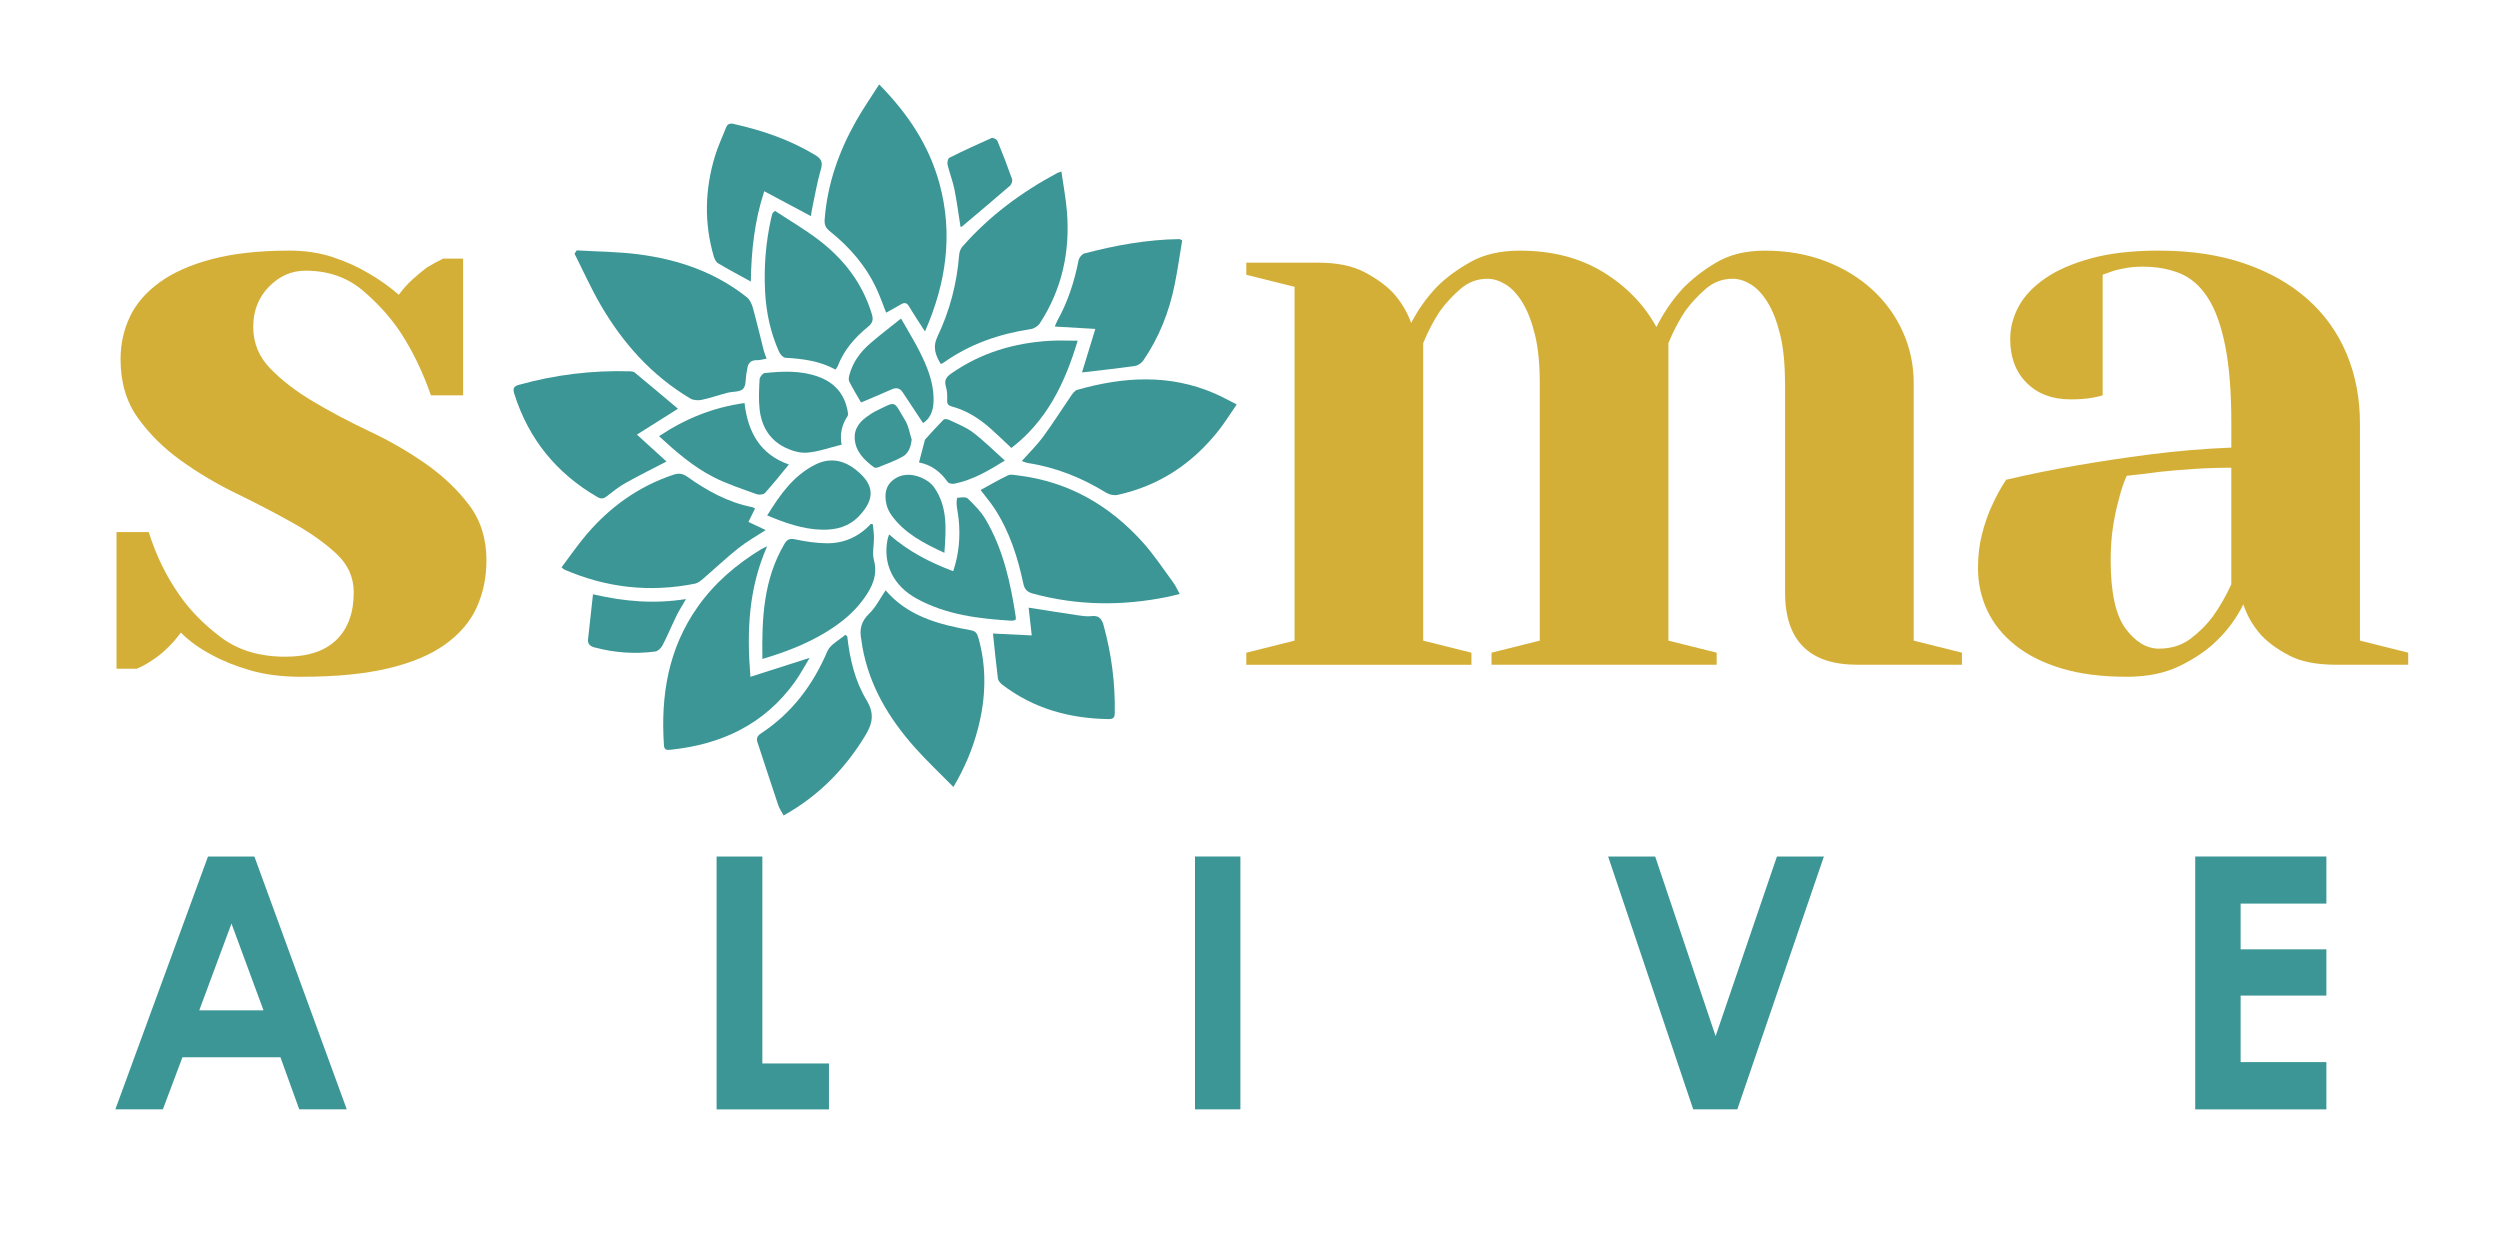 <?xml version="1.0" encoding="UTF-8"?><svg id="Layer_1" xmlns="http://www.w3.org/2000/svg" viewBox="0 0 1000 500"><defs><style>.cls-1{fill:#3c9696;}.cls-1,.cls-2{stroke-width:0px;}.cls-2{fill:#d4af37;}</style></defs><path class="cls-1" d="M83.2,342.6h18.55l36.96,101.14h-19.01l-7.52-20.83h-39.21l-7.82,20.83h-19.01l37.06-101.14ZM92.59,369.42l-12.89,34.72h25.71l-12.82-34.72Z"/><path class="cls-1" d="M286.65,342.6h18.29v82.79h26.65v18.36h-44.95v-101.14Z"/><path class="cls-1" d="M478,342.6h18.16v101.14h-18.16v-101.14Z"/><path class="cls-1" d="M643.26,342.6h18.81l24.18,71.85,24.53-71.85h18.78l-34.63,101.14h-17.64l-34.04-101.14Z"/><path class="cls-1" d="M878.09,342.6h52.46v18.84h-34.3v18.29h34.3v18.5h-34.3v26.61h34.3v18.91h-52.46v-101.14Z"/><path class="cls-2" d="M120.58,270.72c-7.72,0-14.53-.86-20.42-2.57-5.9-1.72-10.99-3.75-15.28-6.11-4.94-2.57-9.12-5.57-12.54-9.01-1.72,2.36-3.59,4.5-5.63,6.43-2.04,1.93-3.91,3.43-5.63,4.5-2.15,1.5-4.29,2.68-6.43,3.54h-8.04v-54.68h12.87c3,9.44,7.08,17.8,12.22,25.09,4.29,6.22,9.86,11.9,16.73,17.05,6.86,5.15,15.44,7.72,25.73,7.72,9.01,0,15.81-2.25,20.42-6.75,4.61-4.5,6.92-10.83,6.92-18.98,0-6-2.31-11.15-6.92-15.44-4.61-4.29-10.35-8.36-17.21-12.22-6.86-3.86-14.37-7.77-22.51-11.74-8.15-3.96-15.65-8.41-22.51-13.35-6.87-4.93-12.6-10.61-17.21-17.05-4.61-6.43-6.92-14.26-6.92-23.48,0-6,1.23-11.63,3.7-16.89,2.46-5.25,6.43-9.86,11.9-13.83,5.47-3.97,12.49-7.08,21.07-9.33,8.57-2.25,18.87-3.38,30.88-3.38,6.43,0,12.33.91,17.69,2.73,5.36,1.82,9.97,3.92,13.83,6.27,4.5,2.57,8.57,5.47,12.22,8.68,1.71-2.36,3.59-4.45,5.63-6.27,2.04-1.82,3.91-3.38,5.63-4.66,2.14-1.29,4.29-2.46,6.43-3.54h8.04v54.68h-12.87c-3.22-9.22-7.19-17.47-11.9-24.77-4.08-6.22-9.22-11.95-15.44-17.21-6.22-5.25-13.83-7.88-22.84-7.88-5.58,0-10.45,2.15-14.63,6.43-4.18,4.29-6.27,9.65-6.27,16.08s2.3,12.01,6.92,16.73c4.61,4.72,10.34,9.12,17.21,13.19,6.86,4.08,14.36,8.04,22.52,11.9,8.15,3.86,15.65,8.2,22.51,13.03,6.86,4.82,12.59,10.29,17.21,16.4,4.61,6.11,6.92,13.46,6.92,22.03,0,6.86-1.29,13.14-3.86,18.82-2.57,5.68-6.75,10.61-12.54,14.8s-13.4,7.4-22.84,9.65c-9.44,2.25-21.02,3.38-34.74,3.38Z"/><path class="cls-2" d="M714,153.32c0-7.72-.64-14.2-1.93-19.46-1.29-5.25-2.95-9.54-4.99-12.87-2.04-3.32-4.29-5.73-6.75-7.24-2.47-1.5-4.88-2.25-7.24-2.25-4.08,0-7.67,1.34-10.77,4.02-3.11,2.68-5.84,5.63-8.2,8.85-2.57,3.86-4.82,8.15-6.75,12.87v119.01l19.3,4.82v4.83h-90.06v-4.83l19.3-4.82v-102.92c0-7.72-.64-14.2-1.93-19.46-1.29-5.25-2.95-9.54-4.99-12.87-2.04-3.32-4.29-5.73-6.75-7.24-2.47-1.5-4.88-2.25-7.24-2.25-4.08,0-7.67,1.34-10.77,4.02-3.11,2.68-5.84,5.63-8.2,8.85-2.57,3.86-4.83,8.15-6.75,12.87v119.01l19.3,4.82v4.83h-90.06v-4.83l19.3-4.82V114.73l-19.3-4.82v-4.83h28.95c7.5,0,13.67,1.29,18.49,3.86,4.82,2.57,8.63,5.36,11.42,8.36,3.22,3.65,5.57,7.61,7.08,11.9,2.78-5.36,6.22-10.18,10.29-14.47,3.64-3.64,8.15-6.97,13.51-9.97,5.36-3,11.9-4.5,19.62-4.5,12.87,0,23.96,2.84,33.29,8.52,9.33,5.68,16.45,13.03,21.39,22.03,2.78-5.57,6.22-10.61,10.29-15.12,3.64-3.86,8.15-7.4,13.51-10.61,5.36-3.22,11.9-4.82,19.62-4.82,8.79,0,16.83,1.4,24.12,4.18,7.29,2.79,13.56,6.59,18.82,11.42,5.25,4.82,9.33,10.45,12.22,16.89,2.89,6.43,4.34,13.3,4.34,20.58v102.92l19.3,4.82v4.83h-41.81c-19.3,0-28.95-9.65-28.95-28.95v-83.63Z"/><path class="cls-2" d="M863.56,100.25c12.87,0,24.28,1.72,34.26,5.15,9.97,3.43,18.38,8.2,25.25,14.31,6.86,6.11,12.06,13.4,15.6,21.87,3.54,8.47,5.31,17.75,5.31,27.82v86.84l19.3,4.82v4.83h-28.95c-7.72,0-13.94-1.23-18.66-3.7-4.72-2.46-8.47-5.2-11.26-8.2-3.22-3.64-5.58-7.72-7.08-12.22-2.79,5.58-6.33,10.4-10.61,14.47-3.65,3.65-8.47,6.97-14.47,9.97-6.01,3-13.19,4.5-21.55,4.5-10.08,0-18.82-1.13-26.21-3.38-7.4-2.25-13.56-5.36-18.49-9.33-4.94-3.97-8.63-8.57-11.1-13.83-2.47-5.25-3.7-10.88-3.7-16.89,0-4.93.53-9.49,1.61-13.67,1.07-4.18,2.36-7.88,3.86-11.1,1.71-3.86,3.64-7.4,5.79-10.61,9.01-2.14,18.54-4.07,28.63-5.79,8.57-1.5,18.22-2.95,28.95-4.34,10.72-1.39,21.55-2.3,32.49-2.73v-9.65c0-12.43-.8-22.73-2.41-30.88-1.61-8.15-3.91-14.58-6.92-19.3-3.01-4.71-6.7-7.99-11.1-9.81-4.4-1.82-9.38-2.73-14.96-2.73-2.36,0-4.5.16-6.43.48s-3.65.7-5.15,1.13c-1.72.64-3.22,1.18-4.5,1.61v48.25c-1.5.43-2.89.75-4.18.97-1.29.22-2.63.38-4.02.48-1.4.11-2.95.16-4.66.16-7.29,0-13.14-2.2-17.53-6.59-4.4-4.39-6.59-10.24-6.59-17.53,0-4.5,1.13-8.85,3.38-13.03,2.25-4.18,5.79-7.93,10.61-11.26,4.83-3.32,10.99-6,18.49-8.04,7.5-2.04,16.51-3.06,27.02-3.06ZM850.7,190.31c-1.29,2.79-2.36,6.01-3.22,9.65-.86,3.01-1.61,6.54-2.25,10.61-.64,4.08-.96,8.58-.96,13.51,0,12.87,1.98,21.98,5.95,27.34,3.97,5.36,8.41,8.04,13.35,8.04s9.17-1.34,12.71-4.02c3.54-2.68,6.48-5.63,8.84-8.84,2.78-3.86,5.25-8.15,7.4-12.87v-46.64c-4.93,0-9.86.16-14.79.48-4.94.32-9.44.7-13.51,1.13-4.72.64-9.22,1.18-13.51,1.61Z"/><path class="cls-1" d="M369.99,132.59c-2.36-3.69-4.45-6.79-6.35-10-.9-1.52-1.84-1.69-3.26-.85-1.89,1.12-3.84,2.16-5.93,3.33-1.17-2.98-2.21-5.94-3.49-8.8-4.28-9.6-10.96-17.33-19.09-23.83-1.62-1.29-2.17-2.59-2.01-4.64,1.08-14.27,5.74-27.39,12.76-39.72,2.7-4.74,5.82-9.23,9.04-14.3,11.5,11.64,20.02,24.46,24.16,39.77,5.44,20.09,2.7,39.54-5.82,59.02Z"/><path class="cls-1" d="M230.69,100.15c8.22.49,16.5.52,24.64,1.57,15.87,2.05,30.72,7.08,43.44,17.21,1.18.94,1.95,2.69,2.38,4.22,1.59,5.73,2.94,11.52,4.41,17.28.23.91.64,1.77,1.09,3.02-1.43.25-2.62.66-3.79.62-2.73-.1-3.76,1.38-4.01,3.8-.05.48-.18.94-.27,1.42-.39,2.15-.09,4.98-1.36,6.27-1.29,1.31-4.15,1.01-6.28,1.56-3.44.9-6.81,2.09-10.28,2.82-1.43.3-3.31.19-4.52-.53-15.42-9.16-27-22.13-35.92-37.49-3.83-6.6-6.96-13.61-10.41-20.44.29-.44.59-.89.88-1.33Z"/><path class="cls-1" d="M408.7,184.42c2.95-3.31,6.01-6.27,8.49-9.64,3.92-5.32,7.44-10.94,11.19-16.39.66-.96,1.52-2.17,2.52-2.45,18.49-5.26,36.9-6.41,55.04,1.48,2.8,1.22,5.48,2.73,8.74,4.36-2.53,3.66-4.67,7.15-7.19,10.35-10.47,13.3-23.84,22.2-40.48,25.83-1.39.3-3.26-.09-4.48-.84-9.62-5.91-19.86-10.09-31.05-11.85-1.12-.18-2.19-.67-2.77-.85Z"/><path class="cls-1" d="M392.25,195.99c3.71-2.02,7.25-4.11,10.95-5.85,1.08-.51,2.65-.13,3.98.03,20.1,2.46,36.55,11.88,49.93,26.75,4.47,4.97,8.18,10.64,12.16,16.04.95,1.29,1.61,2.8,2.64,4.62-1.83.44-3.34.86-4.88,1.17-18.09,3.67-36.07,3.55-53.96-1.35-2.25-.62-3.25-1.68-3.74-3.97-2.25-10.58-5.51-20.81-11.48-29.96-1.66-2.54-3.65-4.87-5.62-7.47Z"/><path class="cls-1" d="M381.36,314.79c-5.41-5.51-10.66-10.43-15.42-15.78-10.38-11.67-18.25-24.74-21.01-40.42-.17-.95-.23-1.91-.42-2.85-.81-4.02-.01-7.26,3.18-10.31,2.64-2.53,4.33-6.05,6.56-9.3,8.87,10.38,21.25,13.68,34.07,15.96,1.85.33,2.51,1.2,2.99,2.86,3.43,12.08,3.06,24.13-.05,36.2-2.07,8.05-5.18,15.66-9.9,23.65Z"/><path class="cls-1" d="M424.56,68.63c.78,5.5,1.78,10.68,2.21,15.9,1.32,16.1-1.96,31.17-10.84,44.81-.72,1.1-2.28,2.1-3.57,2.29-12.64,1.92-24.44,5.96-34.93,13.43-.3.21-.66.33-1.11.55-2.12-3.59-3.39-6.67-1.27-11.12,4.86-10.2,7.71-21.1,8.6-32.44.09-1.16.54-2.51,1.29-3.37,10.77-12.3,23.7-21.85,38.07-29.53.25-.13.54-.18,1.56-.52Z"/><path class="cls-1" d="M302.02,203.4c-.85,1.71-1.64,3.32-2.65,5.37,2.3,1.09,4.49,2.12,6.91,3.26-3.78,2.47-7.54,4.55-10.86,7.19-4.87,3.87-9.4,8.18-14.13,12.23-.98.84-2.12,1.78-3.32,2.02-17.96,3.59-35.36,1.66-52.17-5.61-.25-.11-.44-.33-1.19-.92,3.4-4.49,6.57-9.16,10.22-13.4,9.39-10.92,20.75-19.06,34.54-23.65,2.13-.71,3.7-.5,5.57.82,7.89,5.6,16.26,10.24,25.9,12.14.35.07.67.3,1.19.55Z"/><path class="cls-1" d="M306.85,218.52c-7.46,16.95-8.17,34.02-6.68,52.2,7.99-2.55,15.44-4.94,23.69-7.57-2.1,3.44-3.76,6.6-5.82,9.48-12.23,17.12-29.46,25.18-49.93,27.28-1.42.15-2.41.07-2.53-1.76-1.35-19.9,1.72-38.72,13.5-55.41,6.76-9.57,15.48-17.01,25.43-23.08.56-.34,1.18-.58,2.34-1.14Z"/><path class="cls-1" d="M271.2,163.48c-5.11,3.23-10.49,6.62-16.43,10.37,4.41,4.01,8.2,7.45,11.83,10.75-5.46,2.84-10.93,5.54-16.24,8.51-2.66,1.49-5.11,3.41-7.52,5.31-1.3,1.03-2.32,1.3-3.84.42-16.44-9.53-27.6-23.25-33.31-41.41-.64-2.04-.17-2.93,1.89-3.5,14.55-4.06,29.36-5.85,44.45-5.41.64.02,1.42.13,1.88.51,5.81,4.81,11.58,9.68,17.28,14.47Z"/><path class="cls-1" d="M334.21,147.84c-6.28-3.47-13.09-4.33-20.04-4.73-.89-.05-2.05-1.33-2.5-2.31-3.45-7.62-5.18-15.69-5.62-24.01-.53-9.94.23-19.79,2.42-29.52.15-.65.32-1.3.51-1.94.05-.16.26-.26,1.02-.99,5.8,3.84,12.02,7.45,17.68,11.79,9.98,7.65,17.39,17.3,21.07,29.57.65,2.15.31,3.48-1.46,4.93-5.27,4.3-9.72,9.31-12.18,15.81-.16.42-.49.78-.89,1.4Z"/><path class="cls-1" d="M472.87,96.16c-.98,5.84-1.82,11.89-3.04,17.86-2.2,10.83-6.21,20.97-12.48,30.13-.71,1.04-2.11,2.05-3.31,2.22-7,1.01-14.04,1.76-21.24,2.61,1.64-5.36,3.38-11.04,5.33-17.41-5.76-.34-10.86-.64-16.21-.95.4-.92.66-1.71,1.06-2.43,4.21-7.55,6.79-15.64,8.45-24.09.21-1.04,1.35-2.46,2.32-2.71,12.47-3.29,25.11-5.57,38.06-5.75.17,0,.33.16,1.05.52Z"/><path class="cls-1" d="M338.9,254.54c1.02,8.96,3.03,17.77,7.68,25.45,3.23,5.34,2.56,9.28-.49,14.27-8.14,13.35-18.62,24.1-32.64,31.93-.77-1.46-1.67-2.71-2.14-4.1-2.82-8.36-5.53-16.75-8.3-25.12-.53-1.6-.11-2.62,1.36-3.58,12.36-8.13,20.8-19.34,26.58-32.89,1.16-2.71,4.7-4.4,7.15-6.57.27.2.54.4.81.6Z"/><path class="cls-1" d="M300.32,112.62c-4.73-2.61-8.97-4.85-13.08-7.3-.84-.5-1.44-1.75-1.74-2.77-3.89-13.4-3.55-26.79.48-40.07,1.17-3.85,2.9-7.52,4.37-11.28.56-1.44,1.33-2.03,3.06-1.64,11.52,2.58,22.55,6.34,32.72,12.49,2.46,1.49,3.05,2.9,2.2,5.78-1.51,5.14-2.38,10.48-3.5,15.73-.2.92-.3,1.86-.45,2.89-6.25-3.33-12.29-6.56-18.68-9.96-3.94,12.01-5.17,23.86-5.37,36.14Z"/><path class="cls-1" d="M397.19,253.41c4.89.24,9.92.49,15.51.76-.45-4.01-.86-7.65-1.25-11.11,6.71,1.05,13.2,2.1,19.71,3.06,1.8.27,3.67.54,5.45.33,2.92-.35,4.08,1.04,4.8,3.6,3.21,11.56,4.72,23.32,4.49,35.32-.03,1.79-.8,2.3-2.47,2.27-15.6-.24-30-4.17-42.54-13.79-.76-.59-1.61-1.55-1.72-2.42-.75-5.88-1.32-11.79-1.98-18.02Z"/><path class="cls-1" d="M304.96,263.59c-.28-16.36.48-31.87,8.8-45.99,1.09-1.85,2.11-2.33,4.36-1.85,4.1.88,8.34,1.51,12.53,1.56,6.91.07,12.91-2.56,17.71-7.77.26.06.53.13.79.19.16,1.8.42,3.59.44,5.39.03,2.96-.76,6.09-.03,8.84,1.63,6.12-.7,10.9-4.02,15.51-4.34,6.03-10.1,10.46-16.47,14.17-7.42,4.32-15.36,7.33-24.11,9.95Z"/><path class="cls-1" d="M431.06,136.29c-5.1,17.07-12.39,32.04-26.51,42.9-2.94-2.75-5.6-5.36-8.39-7.83-4.51-3.98-9.49-7.18-15.38-8.74-1.44-.38-2-1-1.92-2.6.1-1.8.01-3.72-.51-5.42-.78-2.53.24-3.87,2.18-5.22,11.93-8.33,25.29-12.28,39.68-13.07,3.41-.19,6.83-.03,10.84-.03Z"/><path class="cls-1" d="M406.18,248c-.53.1-1.08.31-1.62.28-13.11-.79-26.03-2.35-37.84-8.8-9.34-5.1-13.67-13.83-11.69-23.76.11-.53.34-1.04.63-1.94,7.61,6.74,16.23,11.17,25.63,14.7,2.33-6.98,2.9-13.89,2.16-20.93-.2-1.91-.62-3.79-.79-5.7-.08-.94.09-2.71.29-2.73,1.39-.14,3.34-.48,4.13.28,2.62,2.5,5.27,5.16,7.09,8.24,7.18,12.12,10.09,25.65,12.18,39.39.04.26-.09.55-.17.96Z"/><path class="cls-1" d="M263.6,174.48c10.59-7.05,21.65-11.51,34.21-13.27,1.33,11.67,6.3,20.62,17.74,24.58-3.3,3.99-6.31,7.82-9.58,11.42-.6.66-2.39.81-3.36.45-5.83-2.13-11.81-4.04-17.3-6.86-7.96-4.1-14.76-9.93-21.71-16.33Z"/><path class="cls-1" d="M336.63,177.87c-4.93,1.21-9.28,2.82-13.73,3.19-2.93.25-6.27-.76-8.98-2.1-6.12-3.04-9.32-8.51-10.07-15.18-.45-3.97-.23-8.04-.02-12.05.05-.9,1.22-2.42,2-2.5,7.17-.75,14.36-1.09,21.33,1.39,6.5,2.31,10.57,6.77,11.86,13.61.14.73.34,1.72,0,2.23-2.53,3.71-3.07,7.78-2.38,11.4Z"/><path class="cls-1" d="M306.88,206.18c5.16-8.35,10.51-16,19.31-20.37,5.92-2.94,11.37-1.75,16.36,2.27,7.23,5.83,7.58,11.48,1.1,18.31-4.05,4.27-9.16,5.63-14.91,5.49-7.63-.19-14.59-2.68-21.87-5.7Z"/><path class="cls-1" d="M369.23,169.24c-2.77-4.18-5.47-8.21-8.13-12.28-1.15-1.76-2.55-2.04-4.42-1.21-4.11,1.82-8.26,3.54-12.26,5.24-1.55-2.7-3.24-5.46-4.71-8.34-.37-.73-.17-1.88.07-2.75,1.35-5,4.29-9.03,8.11-12.37,3.88-3.39,8.01-6.5,12.52-10.12,2.74,4.84,5.32,8.98,7.49,13.31,2.89,5.77,5.37,11.76,5.53,18.36.1,4.03-.65,7.83-4.21,10.15Z"/><path class="cls-1" d="M237.2,237.72c12.74,2.95,24.62,3.89,37.21,1.9-1.45,2.51-2.72,4.47-3.74,6.55-1.94,3.96-3.64,8.05-5.66,11.96-.55,1.07-1.83,2.33-2.92,2.48-8.18,1.08-16.29.49-24.28-1.64-1.7-.45-2.8-1.33-2.6-3.2.62-5.88,1.29-11.76,1.99-18.06Z"/><path class="cls-1" d="M384.2,90.72c-.79-4.98-1.42-9.99-2.42-14.93-.68-3.37-1.97-6.61-2.77-9.97-.2-.83.18-2.43.77-2.73,5.55-2.78,11.19-5.39,16.87-7.89.53-.23,2.05.52,2.31,1.15,2.09,5.04,4.05,10.13,5.86,15.27.25.72-.19,2.12-.8,2.65-6.36,5.52-12.83,10.94-19.27,16.37-.11.1-.35.05-.56.07Z"/><path class="cls-1" d="M401.94,184.22c-6.72,4.2-12.95,7.76-20.12,9.25-.85.18-2.31-.05-2.71-.63-2.93-4.22-6.78-6.98-11.51-7.86.78-2.97,1.49-5.7,2.21-8.43.07-.28.1-.61.27-.8,2.42-2.66,4.81-5.34,7.34-7.89.35-.35,1.51-.24,2.11.05,3.27,1.59,6.79,2.89,9.64,5.06,4.41,3.34,8.34,7.29,12.77,11.25Z"/><path class="cls-1" d="M377.75,221.13c-8.41-3.9-15.93-7.81-21.12-14.99-.99-1.36-1.77-3.03-2.11-4.68-.73-3.42-.42-6.87,2.47-9.26,3.44-2.84,7.54-2.8,11.44-1.19,1.96.81,4.01,2.2,5.2,3.9,5.52,7.86,4.8,16.74,4.13,26.22Z"/><path class="cls-1" d="M364.67,175.82c-.3,2.93-1.24,5.49-3.61,6.83-3.13,1.76-6.57,2.95-9.91,4.32-.47.19-1.27.18-1.65-.1-3.81-2.9-7.26-6.16-7.61-11.32-.3-4.45,2.38-7.29,5.84-9.56.72-.47,1.42-1,2.2-1.37,9.04-4.34,7.14-4.69,12.2,3.65,1.34,2.22,1.72,5.02,2.54,7.55Z"/></svg>